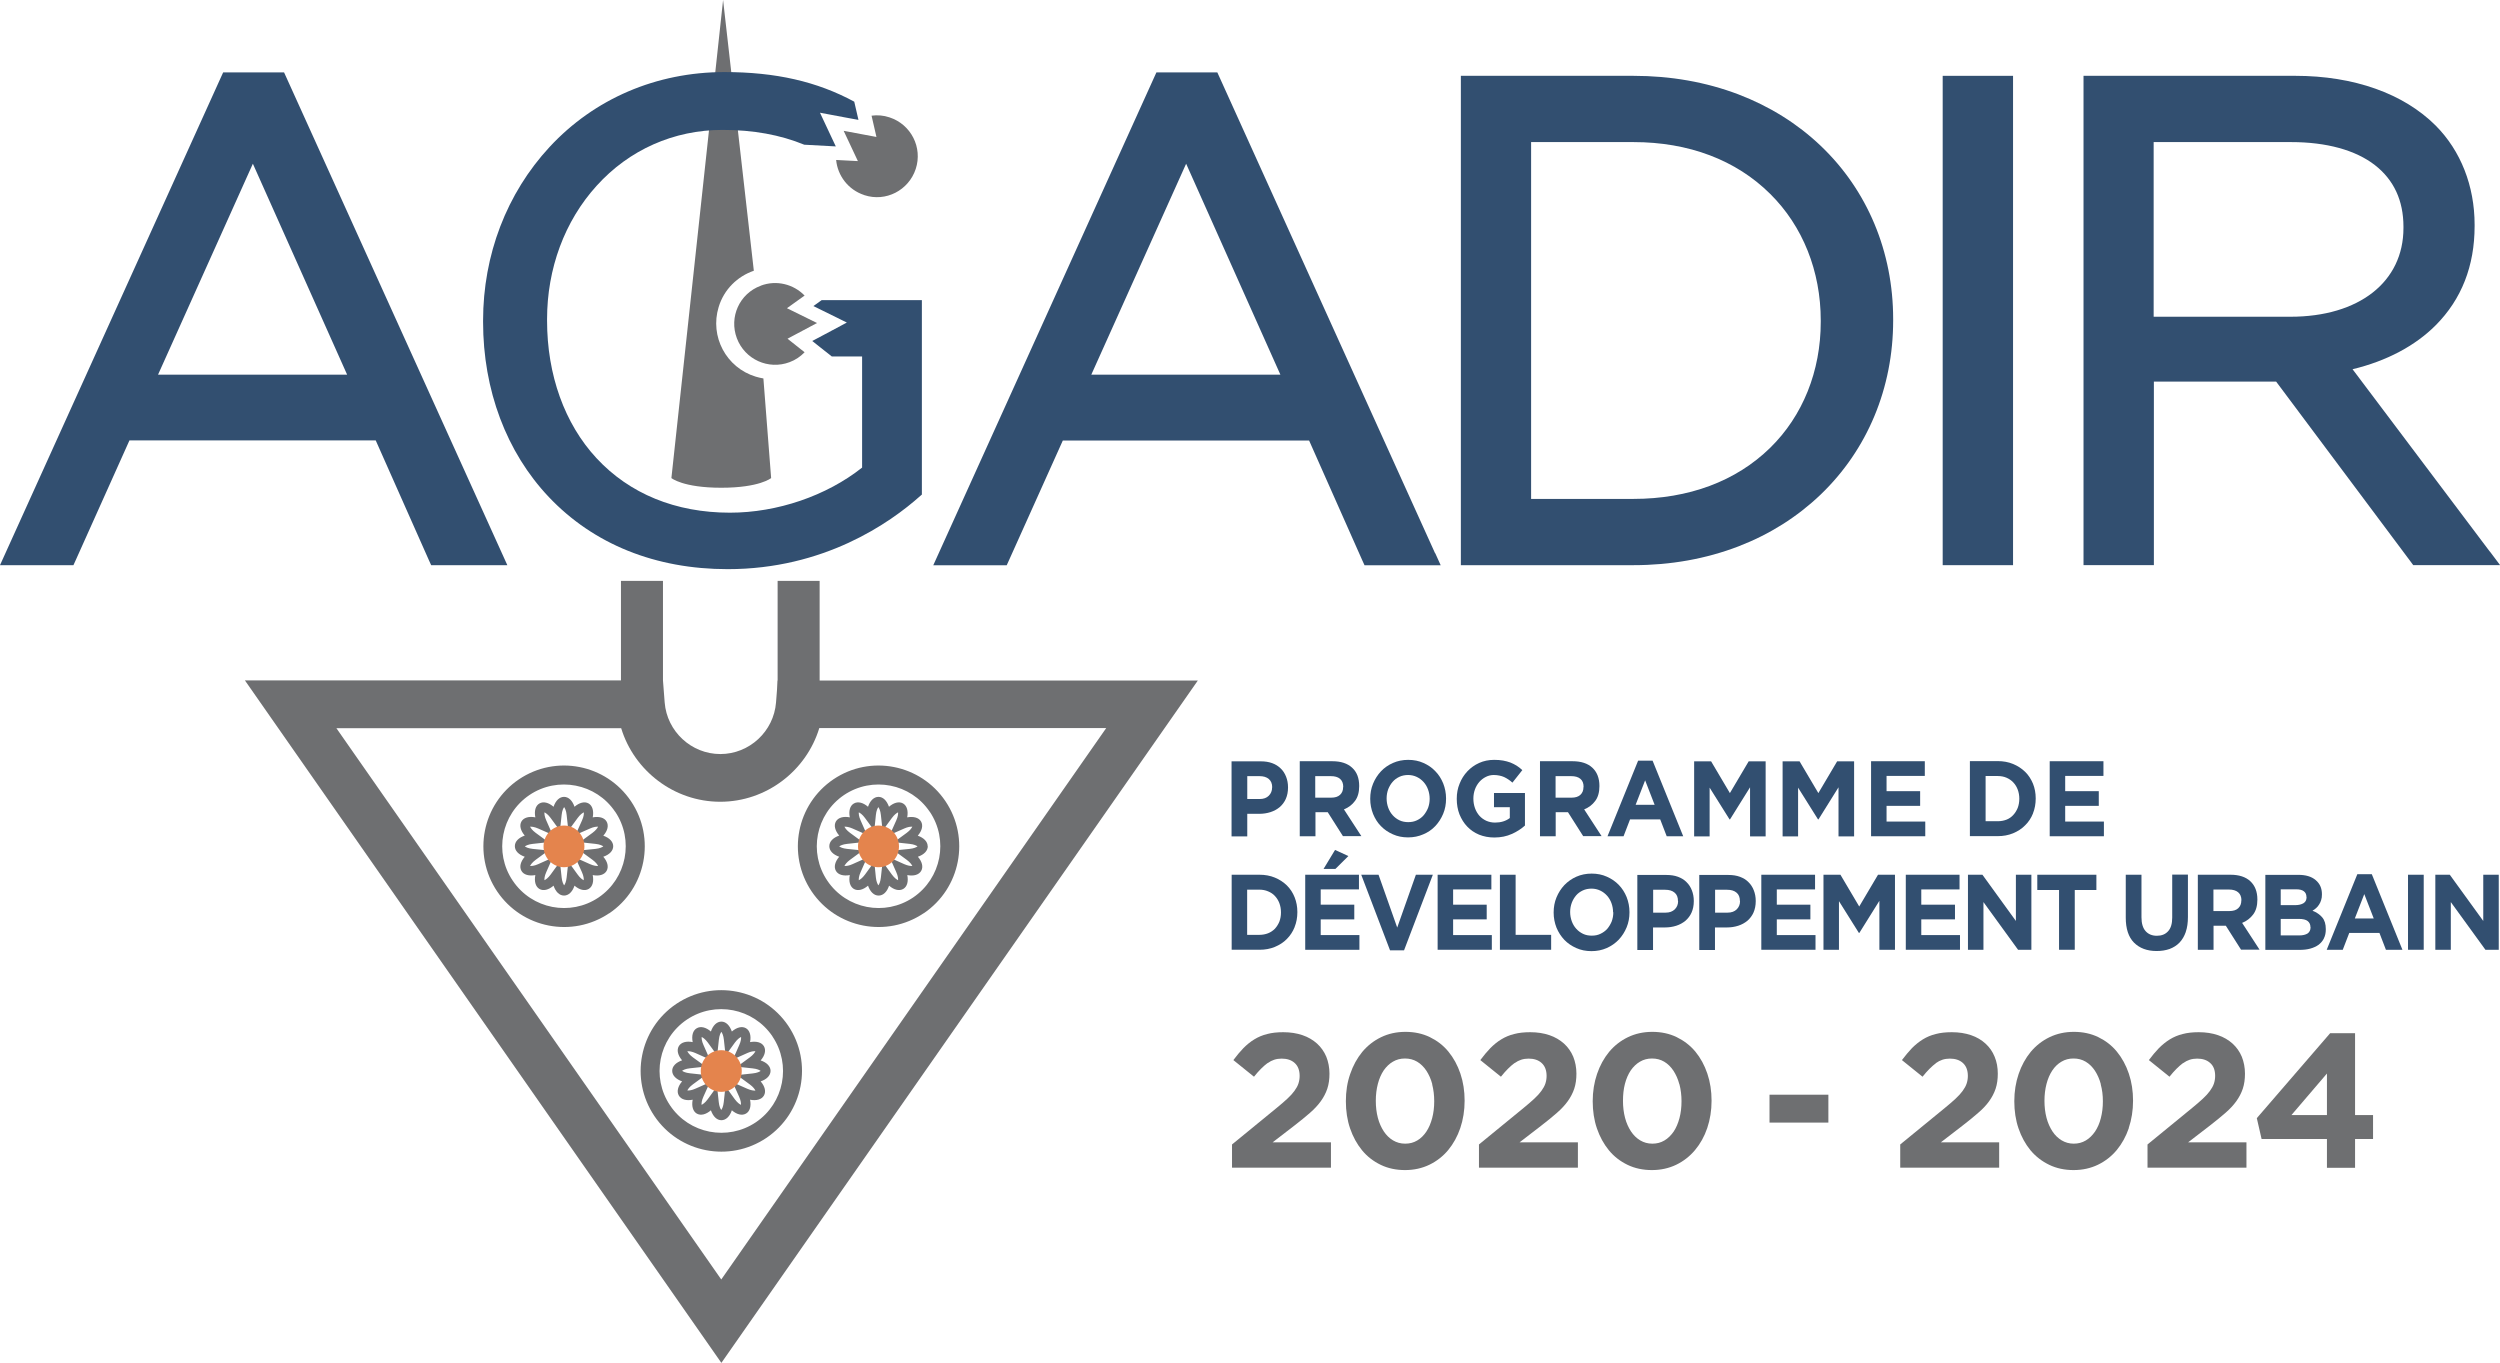 <svg id="Calque_1" xmlns="http://www.w3.org/2000/svg" version="1.1" viewBox="0 0 219.58 119.69">
  
  <defs>
    <style>
      .st0 {
        fill: #e4844d;
      }

      .st1 {
        fill: #6e6f71;
      }

      .st2 {
        fill: #324f70;
      }
    </style>
  </defs>
  <polygon class="st2" points="176.06 6.66 171.37 6.66 170.63 6.66 170.63 7.4 170.63 48.89 170.63 49.64 171.37 49.64 176.06 49.64 176.81 49.64 176.81 48.89 176.81 7.4 176.81 6.66 176.06 6.66"></polygon>
  <path class="st2" d="M218.68,48.44l-12.05-16.01c2.99-.72,5.5-2.05,7.31-3.87,2.26-2.27,3.41-5.2,3.41-8.7v-.12c0-3.41-1.22-6.5-3.42-8.71-2.82-2.82-7.2-4.37-12.33-4.37h-18.6v42.98h6.18v-16.12h10.74l11.82,15.82.22.3h7.63l-.9-1.2ZM189.17,12.48h12.06c3.11,0,5.66.7,7.36,2.02,1.66,1.29,2.51,3.11,2.51,5.41v.12c0,4.73-3.9,7.79-9.93,7.79h-12.01v-15.34Z"></path>
  <path class="st2" d="M44.08,48.58L25.15,6.8l-.2-.44h-5.35l-.2.44L.48,48.58l-.48,1.06h6.45l.2-.44,4.72-10.52h21.63l4.67,10.52.2.44h6.69l-.48-1.06ZM30.5,32.91H13.88l8.33-18.53,8.28,18.53Z"></path>
  <path class="st2" d="M126.04,48.58L107.12,6.8l-.2-.44h-5.35l-.2.44-18.92,41.79-.48,1.06h6.45l.2-.44,4.73-10.52h21.63l4.67,10.52.2.44h6.69l-.48-1.06ZM112.46,32.91h-16.61l8.33-18.53,8.28,18.53Z"></path>
  <path class="st2" d="M159.91,12.8c-2.05-1.95-4.48-3.46-7.22-4.51-2.84-1.08-5.94-1.63-9.22-1.63h-15.16v42.98h15.16c3.28,0,6.38-.56,9.22-1.65,2.75-1.06,5.17-2.59,7.22-4.55,4.11-3.94,6.37-9.37,6.37-15.29v-.12c0-5.91-2.26-11.32-6.37-15.23ZM134.49,12.48h8.98c4.85,0,9.01,1.57,12.01,4.55,2.86,2.83,4.44,6.78,4.44,11.12v.12c0,4.33-1.58,8.26-4.44,11.06-3,2.94-7.16,4.49-12.02,4.49h-8.98V12.48Z"></path>
  <path class="st1" d="M67.73,41.99s-1.01.85-4.38.85-4.38-.85-4.38-.85L63.51,0l2.7,23.78c-1.43.49-2.62,1.63-3.09,3.19-.79,2.58.66,5.32,3.25,6.11.23.07.45.12.68.16l.68,8.75Z"></path>
  <rect class="st1" x="68.3" y="51.02" width="3.69" height="10.81"></rect>
  <rect class="st1" x="54.54" y="51.02" width="3.69" height="10.81"></rect>
  <path class="st1" d="M63.35,119.69L21.51,59.76h36.72s.15,1.94.15,1.94c.2,2.54,2.34,4.53,4.89,4.53s4.69-1.99,4.89-4.53l.15-1.93h36.9s-41.84,59.92-41.84,59.92ZM29.54,63.95l33.81,48.43,33.81-48.43h-25.2c-1.14,3.75-4.65,6.47-8.7,6.47s-7.56-2.72-8.7-6.46h-25.02Z"></path>
  <path class="st1" d="M81.66,71.3c-1.67-2.49-5.04-3.14-7.53-1.47-2.48,1.68-3.14,5.05-1.46,7.53,1.68,2.49,5.05,3.14,7.53,1.47,2.48-1.68,3.14-5.05,1.46-7.54M81.13,80.21c-3.25,2.19-7.65,1.33-9.84-1.91-2.19-3.25-1.33-7.66,1.91-9.85,3.25-2.19,7.65-1.33,9.84,1.92,2.19,3.25,1.33,7.66-1.91,9.85"></path>
  <path class="st1" d="M81.48,74.33c0-.4-.33-.74-.87-.93.37-.43.49-.89.29-1.24-.2-.35-.66-.47-1.22-.37.11-.56-.02-1.02-.36-1.22-.35-.2-.81-.08-1.24.29-.19-.54-.52-.87-.92-.87h0c-.4,0-.74.33-.92.87-.43-.37-.89-.49-1.24-.29-.35.2-.47.66-.36,1.22-.56-.11-1.02.02-1.22.36-.2.35-.08.81.29,1.24-.54.19-.87.52-.87.93s.33.74.87.93c-.37.43-.49.89-.29,1.24.2.35.66.47,1.22.37-.11.56.02,1.02.36,1.22.35.2.81.08,1.24-.29.19.54.52.87.93.87s.74-.33.92-.87c.43.37.89.49,1.24.29.35-.2.47-.66.36-1.22.56.11,1.02-.02,1.22-.37.2-.35.08-.81-.29-1.24.54-.19.87-.52.87-.93ZM78.16,75.33l.56,1.27c.16.35.17.59.16.71-.11-.05-.31-.18-.54-.49l-.82-1.13-.15,1.38c-.04.38-.15.6-.22.69-.07-.1-.18-.31-.22-.69l-.14-1.38-.82,1.13c-.23.31-.43.44-.54.49-.01-.12,0-.36.16-.71l.56-1.27-1.27.57c-.31.14-.53.16-.64.16-.03,0-.05,0-.07,0,.05-.11.18-.31.49-.54l1.12-.82-1.38-.14c-.38-.04-.6-.15-.69-.22.1-.07.31-.18.69-.22l1.38-.15-1.12-.82c-.31-.23-.44-.43-.49-.54.02,0,.04,0,.07,0,.1,0,.32.02.64.16l1.27.56-.56-1.27c-.16-.35-.17-.59-.16-.71.11.05.31.18.54.49l.82,1.12.14-1.38c.04-.38.15-.6.22-.69.07.1.18.31.22.69l.15,1.38.82-1.12c.23-.31.43-.44.54-.49.01.12,0,.36-.16.71l-.57,1.27,1.27-.56c.31-.14.53-.16.64-.16.03,0,.05,0,.07,0-.05.11-.18.31-.49.54l-1.12.82,1.38.15c.38.04.6.15.69.22-.1.07-.31.18-.69.22l-1.38.14,1.12.82c.31.23.44.43.49.54-.02,0-.05,0-.07,0-.1,0-.32-.02-.64-.16l-1.27-.57Z"></path>
  <path class="st0" d="M77.16,72.51c.99,0,1.8.82,1.8,1.83s-.8,1.83-1.8,1.83-1.8-.82-1.8-1.83.8-1.83,1.8-1.83"></path>
  <path class="st1" d="M67.85,91.03c-1.68-2.49-5.05-3.14-7.53-1.47-2.48,1.68-3.14,5.05-1.46,7.54,1.67,2.49,5.05,3.14,7.53,1.47,2.48-1.68,3.13-5.05,1.46-7.53M67.32,99.94c-3.25,2.19-7.65,1.33-9.84-1.91-2.19-3.25-1.33-7.66,1.91-9.85,3.25-2.19,7.65-1.33,9.84,1.91,2.19,3.25,1.33,7.66-1.91,9.85"></path>
  <path class="st1" d="M67.68,94.06c0-.4-.33-.74-.87-.92.37-.43.49-.89.29-1.24-.2-.35-.66-.47-1.22-.37.11-.56-.02-1.02-.36-1.22-.35-.2-.81-.08-1.24.29-.19-.54-.52-.87-.92-.87h0c-.4,0-.74.33-.92.87-.43-.37-.89-.49-1.24-.29-.35.2-.47.66-.36,1.22-.56-.11-1.02.02-1.22.36-.2.35-.08.81.29,1.24-.54.19-.87.52-.87.92s.33.74.87.93c-.37.43-.49.89-.29,1.24.2.35.66.48,1.22.37-.11.56.02,1.02.36,1.22.35.2.81.08,1.24-.29.19.54.52.87.92.87s.74-.33.92-.87c.43.37.89.49,1.24.29.35-.2.47-.66.36-1.22.56.11,1.02-.02,1.22-.37.2-.35.08-.81-.29-1.24.54-.18.87-.52.87-.93ZM64.35,95.06l.57,1.27c.16.35.17.59.16.71-.11-.05-.31-.18-.54-.49l-.82-1.13-.15,1.38c-.04.38-.15.6-.22.69-.07-.09-.18-.31-.22-.69l-.15-1.38-.82,1.13c-.23.31-.43.44-.54.49-.01-.12,0-.36.16-.71l.57-1.27-1.27.56c-.31.14-.53.16-.64.16-.03,0-.05,0-.07,0,.05-.11.18-.31.49-.54l1.12-.82-1.38-.15c-.38-.04-.6-.15-.69-.22.1-.07.31-.18.69-.22l1.38-.15-1.12-.81c-.31-.23-.44-.43-.49-.54.02,0,.04,0,.07,0,.1,0,.32.02.64.16l1.27.57-.56-1.27c-.16-.35-.17-.59-.16-.71.11.05.31.18.54.49l.82,1.13.15-1.38c.04-.38.15-.6.22-.69.07.1.18.31.22.69l.15,1.38.82-1.13c.23-.31.43-.44.54-.49.01.12,0,.36-.16.71l-.56,1.27,1.27-.57c.31-.14.53-.16.64-.16.03,0,.05,0,.07,0-.05.11-.18.31-.49.54l-1.12.82,1.38.15c.38.04.6.15.69.22-.09.07-.31.18-.69.22l-1.38.15,1.12.82c.31.23.44.43.49.54-.02,0-.04,0-.07,0-.1,0-.32-.02-.64-.16l-1.27-.56Z"></path>
  <path class="st0" d="M63.35,92.24c.99,0,1.8.82,1.8,1.83s-.8,1.83-1.8,1.83-1.8-.82-1.8-1.83.8-1.83,1.8-1.83"></path>
  <path class="st1" d="M54.03,71.3c-1.67-2.49-5.05-3.14-7.53-1.47-2.48,1.68-3.14,5.05-1.46,7.53,1.68,2.49,5.05,3.14,7.53,1.47,2.48-1.68,3.14-5.05,1.46-7.54M53.51,80.21c-3.25,2.19-7.65,1.33-9.84-1.91-2.19-3.25-1.33-7.66,1.91-9.85,3.25-2.19,7.65-1.33,9.84,1.92,2.19,3.25,1.33,7.66-1.91,9.85"></path>
  <path class="st1" d="M53.86,74.33c0-.4-.33-.74-.87-.93.38-.43.49-.89.29-1.24-.2-.35-.66-.47-1.22-.37.11-.56-.02-1.02-.36-1.22-.35-.2-.81-.08-1.24.29-.18-.54-.52-.87-.92-.87h0c-.4,0-.74.33-.92.87-.43-.37-.89-.49-1.24-.29-.35.2-.47.66-.36,1.22-.56-.11-1.02.02-1.22.36-.2.35-.08.81.29,1.24-.54.19-.87.52-.87.93s.33.74.87.93c-.37.43-.49.89-.29,1.24.2.35.66.47,1.22.37-.11.56.02,1.02.36,1.22.35.2.81.08,1.24-.29.18.54.52.87.92.87s.74-.33.92-.87c.43.37.89.49,1.24.29.35-.2.47-.66.36-1.22.56.11,1.02-.02,1.22-.37.2-.35.08-.81-.29-1.24.54-.19.87-.52.87-.93ZM50.54,75.33l.57,1.27c.16.35.17.59.16.71-.11-.05-.31-.18-.53-.49l-.82-1.13-.15,1.38c-.04.38-.15.6-.22.69-.07-.1-.18-.31-.22-.69l-.15-1.38-.82,1.13c-.23.31-.43.44-.54.49-.01-.12,0-.36.16-.71l.56-1.27-1.27.57c-.31.14-.53.16-.64.16-.03,0-.05,0-.07,0,.05-.11.18-.31.49-.54l1.12-.82-1.38-.14c-.38-.04-.6-.15-.69-.22.1-.07.31-.18.69-.22l1.38-.15-1.12-.82c-.31-.23-.44-.43-.49-.54.02,0,.05,0,.07,0,.1,0,.32.02.64.16l1.27.56-.56-1.27c-.16-.35-.17-.59-.16-.71.11.05.31.18.54.49l.82,1.12.15-1.38c.04-.38.15-.6.22-.69.07.1.18.31.22.69l.15,1.38.82-1.12c.23-.31.43-.44.54-.49.01.12,0,.36-.16.71l-.57,1.27,1.27-.56c.31-.14.53-.16.64-.16.03,0,.05,0,.07,0-.05.11-.18.31-.49.54l-1.12.82,1.38.15c.38.04.6.15.69.22-.1.07-.31.18-.69.22l-1.38.14,1.12.82c.31.23.44.43.49.54-.02,0-.05,0-.07,0-.1,0-.32-.02-.64-.16l-1.27-.57Z"></path>
  <path class="st0" d="M49.54,72.51c.99,0,1.79.82,1.79,1.83s-.8,1.83-1.79,1.83-1.8-.82-1.8-1.83.8-1.83,1.8-1.83"></path>
  <path class="st1" d="M66.82,25.09c1.38-.52,2.88-.13,3.85.87l-1.55,1.11,2.64,1.3-2.59,1.38,1.5,1.19c-.36.37-.8.68-1.32.87-1.86.7-3.93-.24-4.63-2.1-.7-1.86.23-3.92,2.09-4.61h.02Z"></path>
  <path class="st1" d="M75.9,17.13c-1.4-.46-2.33-1.7-2.46-3.08l1.91.1-1.25-2.66,2.88.54-.43-1.87c.51-.07,1.05-.03,1.58.15,1.89.62,2.92,2.65,2.3,4.53-.62,1.88-2.63,2.92-4.51,2.3h-.02Z"></path>
  <path class="st2" d="M71.44,26.88l.85.42,2.09,1.03-2.06,1.1-.98.52,1.72,1.36h2.66v9.76c-3.13,2.48-7.45,3.96-11.61,3.96-4.77,0-8.82-1.66-11.72-4.79-2.8-3.02-4.34-7.31-4.34-12.08v-.12c0-4.45,1.54-8.62,4.35-11.72,2.86-3.17,6.79-4.91,11.06-4.91,2.7,0,5.06.43,7.18,1.3l2.77.15-.4-.85-.99-2.11,2.29.43,1.09.2-.37-1.6c-3.27-1.77-6.9-2.6-11.4-2.6-5.98,0-11.43,2.34-15.36,6.58-3.77,4.07-5.84,9.48-5.84,15.25v.12c0,5.98,2.05,11.44,5.77,15.37,3.93,4.15,9.37,6.34,15.72,6.34,8.44,0,14.22-4.03,16.92-6.44l.13-.11v-17.08h-8.8l-.74.53Z"></path>
  <g>
    <path class="st2" d="M112.94,70.16c-.13.29-.31.53-.54.73-.23.19-.5.34-.81.44-.31.1-.64.15-.99.15h-1.05v1.98h-1.38v-6.59h2.56c.38,0,.71.05,1.01.16.3.11.55.27.75.47.21.2.36.44.47.72.11.28.17.59.17.93v.02c0,.38-.07.72-.2,1.01ZM111.74,69.16c0-.33-.1-.57-.3-.74-.2-.17-.47-.25-.82-.25h-1.07v2.01h1.09c.35,0,.61-.1.8-.29.19-.19.29-.43.29-.71v-.02Z"></path>
    <path class="st2" d="M117.96,73.45l-1.34-2.11h-1.08v2.11h-1.38v-6.59h2.86c.75,0,1.33.19,1.74.57.42.38.62.92.62,1.6v.02c0,.53-.12.97-.37,1.3-.25.34-.57.58-.97.74l1.53,2.35h-1.61ZM117.98,69.11c0-.31-.1-.55-.29-.71-.19-.16-.46-.23-.8-.23h-1.37v1.89h1.4c.34,0,.6-.08.78-.25.18-.17.27-.39.27-.68v-.02Z"></path>
    <path class="st2" d="M126.76,71.47c-.17.41-.4.77-.69,1.08-.29.31-.65.56-1.06.73-.41.18-.85.27-1.34.27s-.93-.09-1.33-.27c-.41-.18-.76-.42-1.05-.72-.3-.3-.52-.66-.69-1.07-.16-.41-.25-.85-.25-1.32v-.02c0-.47.08-.91.25-1.32.17-.41.4-.77.69-1.08.29-.31.65-.56,1.06-.74.41-.18.85-.27,1.34-.27s.93.09,1.33.27c.41.18.76.42,1.05.73.3.3.52.66.69,1.07.16.41.25.85.25,1.32v.02c0,.47-.08.91-.25,1.32ZM125.57,70.15c0-.28-.05-.55-.14-.8-.09-.25-.22-.47-.39-.66-.17-.19-.37-.34-.6-.45-.23-.11-.49-.17-.76-.17s-.54.05-.77.16c-.23.11-.43.25-.59.44-.17.19-.29.41-.39.65-.09.25-.14.51-.14.8v.02c0,.28.05.55.14.8.09.25.22.47.39.66.17.19.37.34.6.45.23.11.49.16.77.16s.53-.05.76-.16c.23-.11.43-.25.59-.44.16-.19.29-.41.39-.65.09-.25.14-.51.14-.79v-.02Z"></path>
    <path class="st2" d="M132.78,73.25c-.44.2-.95.31-1.53.31-.49,0-.94-.09-1.34-.25-.4-.17-.75-.4-1.04-.71-.29-.3-.51-.66-.68-1.07-.16-.41-.24-.87-.24-1.36v-.02c0-.47.08-.91.25-1.32.16-.41.39-.77.68-1.08.29-.31.64-.56,1.04-.74.4-.18.84-.27,1.32-.27.28,0,.54.02.77.06.23.04.44.1.64.17.2.08.38.17.56.28.17.11.34.24.5.39l-.87,1.1c-.12-.11-.24-.2-.36-.28-.12-.08-.24-.15-.37-.21-.13-.06-.27-.1-.42-.13-.15-.03-.31-.05-.49-.05-.25,0-.49.06-.7.17-.22.11-.41.26-.57.44-.16.19-.29.4-.38.65-.09.25-.14.51-.14.8v.02c0,.3.05.58.14.83.09.25.22.48.39.67.17.19.37.33.6.44.23.1.48.16.77.16.51,0,.95-.13,1.3-.4v-.95h-1.39v-1.25h2.72v2.86c-.32.29-.71.54-1.15.74Z"></path>
    <path class="st2" d="M139.06,73.45l-1.34-2.11h-1.08v2.11h-1.38v-6.59h2.86c.75,0,1.33.19,1.74.57.41.38.62.92.62,1.6v.02c0,.53-.12.97-.37,1.3-.25.34-.57.58-.97.74l1.53,2.35h-1.61ZM139.09,69.11c0-.31-.09-.55-.29-.71-.19-.16-.46-.23-.8-.23h-1.37v1.89h1.4c.34,0,.6-.08.78-.25.18-.17.27-.39.27-.68v-.02Z"></path>
    <path class="st2" d="M146.39,73.45l-.57-1.48h-2.65l-.57,1.48h-1.41l2.69-6.64h1.27l2.69,6.64h-1.44ZM144.49,68.55l-.83,2.14h1.67l-.83-2.14Z"></path>
    <path class="st2" d="M153.71,73.45v-4.3l-1.76,2.82h-.04l-1.75-2.79v4.28h-1.36v-6.59h1.49l1.65,2.79,1.65-2.79h1.49v6.59h-1.36Z"></path>
    <path class="st2" d="M161.48,73.45v-4.3l-1.76,2.82h-.04l-1.75-2.79v4.28h-1.36v-6.59h1.49l1.65,2.79,1.65-2.79h1.49v6.59h-1.36Z"></path>
    <path class="st2" d="M164.34,73.45v-6.59h4.72v1.29h-3.36v1.34h2.95v1.29h-2.95v1.38h3.4v1.29h-4.76Z"></path>
    <path class="st2" d="M178.56,71.45c-.16.4-.39.75-.69,1.04-.29.3-.65.53-1.06.7-.41.17-.86.25-1.35.25h-2.44v-6.59h2.44c.49,0,.94.08,1.35.25.41.17.76.4,1.06.69.3.29.52.64.69,1.04.16.4.24.83.24,1.29v.02c0,.46-.08.9-.24,1.3ZM177.36,70.15c0-.29-.05-.56-.14-.8-.09-.24-.22-.45-.39-.63-.16-.17-.36-.31-.59-.41-.23-.1-.49-.15-.77-.15h-1.07v3.97h1.07c.28,0,.54-.05.77-.14.23-.09.43-.23.59-.41.16-.17.29-.38.39-.62.09-.24.14-.51.14-.8v-.02Z"></path>
    <path class="st2" d="M180.03,73.45v-6.59h4.72v1.29h-3.36v1.34h2.95v1.29h-2.95v1.38h3.4v1.29h-4.76Z"></path>
    <path class="st2" d="M113.71,81.43c-.16.4-.39.75-.68,1.04-.29.3-.65.53-1.06.7-.41.17-.86.25-1.35.25h-2.44v-6.59h2.44c.49,0,.94.08,1.35.25.41.17.76.4,1.06.69.3.3.52.64.68,1.04.16.4.24.83.24,1.29v.02c0,.47-.08.9-.24,1.3ZM112.51,80.13c0-.29-.05-.56-.14-.8-.09-.24-.22-.45-.39-.63-.16-.18-.36-.31-.6-.41-.23-.1-.49-.15-.77-.15h-1.07v3.97h1.07c.28,0,.54-.05.77-.14.23-.09.43-.23.6-.4.16-.18.29-.38.39-.62.09-.24.14-.51.14-.8v-.02Z"></path>
    <path class="st2" d="M114.64,83.42v-6.59h4.72v1.29h-3.36v1.34h2.95v1.29h-2.95v1.38h3.4v1.29h-4.76ZM116.25,76.32l1.01-1.67,1.17.54-1.14,1.13h-1.04Z"></path>
    <path class="st2" d="M123.31,83.47h-1.22l-2.53-6.64h1.52l1.64,4.64,1.64-4.64h1.49l-2.53,6.64Z"></path>
    <path class="st2" d="M126.27,83.42v-6.59h4.72v1.29h-3.36v1.34h2.95v1.29h-2.95v1.38h3.4v1.29h-4.76Z"></path>
    <path class="st2" d="M131.74,83.42v-6.59h1.38v5.28h3.12v1.31h-4.5Z"></path>
    <path class="st2" d="M142.87,81.45c-.17.41-.4.77-.69,1.08-.3.31-.65.56-1.06.74-.41.18-.85.27-1.34.27s-.93-.09-1.33-.27c-.41-.18-.76-.42-1.05-.72-.29-.31-.52-.66-.69-1.07-.16-.41-.25-.85-.25-1.32v-.02c0-.47.08-.91.25-1.32.17-.41.4-.77.69-1.08.3-.31.65-.56,1.06-.74.41-.18.85-.27,1.34-.27s.93.09,1.33.27c.41.18.76.42,1.05.72.3.31.52.66.69,1.07.16.41.25.85.25,1.32v.02c0,.47-.08.91-.25,1.32ZM141.68,80.13c0-.28-.05-.55-.14-.8-.09-.25-.22-.47-.39-.66-.17-.19-.37-.34-.6-.45-.23-.11-.49-.17-.76-.17s-.54.05-.77.16c-.23.11-.43.25-.59.44-.16.19-.29.41-.38.65-.09.25-.14.51-.14.79v.02c0,.28.05.55.14.8.09.25.22.47.39.66.17.19.37.34.6.45.23.11.48.16.77.16s.53-.05.76-.16c.23-.11.43-.25.6-.44.16-.19.29-.41.39-.65.09-.25.14-.51.14-.79v-.02Z"></path>
    <path class="st2" d="M148.58,80.14c-.13.29-.31.53-.54.73-.23.19-.5.34-.81.44-.31.1-.64.15-.99.15h-1.05v1.98h-1.38v-6.59h2.56c.38,0,.71.05,1.01.16.29.11.55.26.75.47.21.2.36.44.47.72.11.28.17.59.17.93v.02c0,.38-.07.72-.2,1.01ZM147.38,79.14c0-.33-.1-.58-.3-.74-.2-.17-.47-.25-.82-.25h-1.06v2.01h1.09c.35,0,.61-.1.81-.29.19-.19.29-.43.29-.71v-.02Z"></path>
    <path class="st2" d="M154.02,80.14c-.13.29-.31.53-.54.73-.23.19-.5.34-.81.44-.31.1-.64.15-.99.15h-1.05v1.98h-1.38v-6.59h2.56c.38,0,.71.05,1.01.16.29.11.55.26.75.47.21.2.36.44.47.72.11.28.17.59.17.93v.02c0,.38-.07.72-.2,1.01ZM152.82,79.14c0-.33-.1-.58-.3-.74-.2-.17-.47-.25-.82-.25h-1.06v2.01h1.09c.35,0,.62-.1.81-.29.19-.19.29-.43.29-.71v-.02Z"></path>
    <path class="st2" d="M154.7,83.42v-6.59h4.72v1.29h-3.36v1.34h2.95v1.29h-2.95v1.38h3.4v1.29h-4.76Z"></path>
    <path class="st2" d="M165.07,83.42v-4.3l-1.76,2.82h-.04l-1.75-2.79v4.27h-1.36v-6.59h1.49l1.65,2.79,1.65-2.79h1.49v6.59h-1.36Z"></path>
    <path class="st2" d="M167.39,83.42v-6.59h4.72v1.29h-3.36v1.34h2.96v1.29h-2.96v1.38h3.4v1.29h-4.76Z"></path>
    <path class="st2" d="M177.25,83.42l-3.04-4.19v4.19h-1.36v-6.59h1.27l2.94,4.06v-4.06h1.36v6.59h-1.17Z"></path>
    <path class="st2" d="M182.23,78.17v5.25h-1.38v-5.25h-1.91v-1.34h5.19v1.34h-1.91Z"></path>
    <path class="st2" d="M191.98,81.86c-.13.37-.31.68-.55.93-.24.25-.53.43-.87.56-.34.12-.72.18-1.14.18-.84,0-1.5-.25-1.99-.74-.48-.49-.72-1.22-.72-2.19v-3.77h1.38v3.73c0,.54.12.95.36,1.22.24.27.57.41.99.41s.75-.13.99-.4c.24-.26.36-.66.36-1.19v-3.78h1.38v3.72c0,.5-.06.94-.19,1.31Z"></path>
    <path class="st2" d="M196.84,83.42l-1.34-2.11h-1.08v2.11h-1.38v-6.59h2.87c.75,0,1.33.19,1.74.57.41.38.62.92.62,1.6v.02c0,.53-.12.97-.37,1.3-.25.33-.57.58-.97.74l1.53,2.35h-1.61ZM196.87,79.08c0-.31-.1-.55-.29-.71-.19-.16-.46-.24-.8-.24h-1.37v1.89h1.4c.34,0,.6-.08.78-.25.18-.17.27-.39.27-.68v-.02Z"></path>
    <path class="st2" d="M204.12,82.41c-.11.23-.27.41-.47.57-.21.15-.45.26-.74.34-.29.08-.61.11-.96.11h-2.98v-6.59h2.91c.64,0,1.15.15,1.51.46.37.31.55.72.55,1.24v.02c0,.19-.02.36-.07.5-.04.14-.1.27-.18.39-.07.12-.16.22-.26.31-.1.09-.2.16-.32.23.36.14.65.34.86.59.21.25.31.59.31,1.03v.02c0,.3-.05.56-.17.79ZM202.58,78.78c0-.22-.08-.39-.23-.5-.16-.12-.38-.17-.67-.17h-1.36v1.39h1.27c.3,0,.55-.06.73-.17.18-.11.27-.29.27-.53v-.02ZM202.93,81.42c0-.22-.08-.39-.24-.52-.16-.13-.42-.19-.78-.19h-1.59v1.45h1.64c.3,0,.54-.06.72-.17.17-.12.26-.3.26-.54v-.02Z"></path>
    <path class="st2" d="M209.56,83.42l-.57-1.48h-2.65l-.57,1.48h-1.41l2.69-6.64h1.27l2.69,6.64h-1.44ZM207.66,78.53l-.83,2.14h1.66l-.83-2.14Z"></path>
    <path class="st2" d="M211.5,83.42v-6.59h1.38v6.59h-1.38Z"></path>
    <path class="st2" d="M218.3,83.42l-3.04-4.19v4.19h-1.36v-6.59h1.27l2.94,4.06v-4.06h1.36v6.59h-1.17Z"></path>
  </g>
  <g>
    <path class="st1" d="M170.04,93.38c-.35.26-.75.65-1.18,1.19l-1.81-1.46c.29-.39.59-.74.88-1.05.3-.3.62-.56.96-.77.34-.21.72-.37,1.13-.47.41-.11.88-.16,1.41-.16.63,0,1.19.09,1.69.26.5.17.92.42,1.27.74.35.32.62.7.8,1.15.19.45.28.95.28,1.49,0,.49-.06.93-.19,1.32-.13.39-.32.75-.57,1.1-.25.35-.57.69-.97,1.03-.39.34-.84.71-1.36,1.11l-1.91,1.47h5.12v2.23h-8.69v-2.04l3.91-3.2c.37-.3.68-.57.94-.81.26-.24.47-.47.63-.69.16-.22.28-.43.35-.64.07-.21.11-.43.11-.68,0-.5-.15-.88-.44-1.14-.29-.26-.67-.38-1.14-.38s-.86.13-1.22.39Z"></path>
    <path class="st1" d="M186.98,99.08c-.25.74-.61,1.38-1.06,1.93-.46.55-1.01.98-1.65,1.29-.64.31-1.36.47-2.14.47s-1.5-.15-2.14-.46c-.64-.31-1.19-.73-1.65-1.28-.45-.55-.8-1.19-1.05-1.92-.25-.73-.37-1.53-.37-2.39s.13-1.65.38-2.39c.25-.74.61-1.39,1.06-1.94.46-.55,1.01-.98,1.65-1.29.64-.31,1.36-.47,2.14-.47s1.5.15,2.14.46c.64.31,1.19.73,1.64,1.28.45.55.8,1.19,1.05,1.93.25.74.37,1.53.37,2.38s-.13,1.66-.38,2.4ZM184.52,95.23c-.12-.46-.3-.85-.52-1.19-.22-.33-.49-.6-.81-.79-.32-.19-.67-.28-1.07-.28s-.74.09-1.06.28c-.31.18-.58.44-.8.77-.22.33-.39.72-.51,1.18-.12.46-.18.96-.18,1.49s.06,1.03.18,1.49c.12.46.3.85.52,1.19s.5.6.81.79c.32.19.67.29,1.06.29s.74-.09,1.06-.28c.31-.18.58-.45.81-.78.22-.33.4-.73.51-1.18.12-.45.18-.95.18-1.48s-.06-1.03-.19-1.49Z"></path>
    <path class="st1" d="M191.73,93.38c-.35.26-.75.65-1.18,1.19l-1.81-1.46c.29-.39.58-.74.88-1.05.3-.3.62-.56.96-.77.34-.21.72-.37,1.13-.47.41-.11.88-.16,1.41-.16.63,0,1.19.09,1.69.26.5.17.92.42,1.28.74.35.32.62.7.81,1.15.18.45.28.95.28,1.49,0,.49-.06.93-.19,1.32-.13.39-.32.75-.57,1.1-.25.35-.57.69-.96,1.03-.39.34-.85.71-1.36,1.11l-1.91,1.47h5.12v2.23h-8.69v-2.04l3.91-3.2c.37-.3.68-.57.94-.81.26-.24.47-.47.63-.69.16-.22.28-.43.35-.64.07-.21.11-.43.11-.68,0-.5-.14-.88-.44-1.14-.29-.26-.67-.38-1.14-.38s-.86.13-1.22.39Z"></path>
    <path class="st1" d="M206.85,90.75v7.19h1.58v2.1h-1.58v2.53h-2.47v-2.53h-5.74l-.42-1.83,6.44-7.46h2.18ZM204.38,94.29l-3.12,3.65h3.12v-3.65Z"></path>
    <path class="st1" d="M155.42,98.6v-2.45h5.17v2.45h-5.17Z"></path>
    <path class="st1" d="M111.32,93.38c-.35.26-.75.65-1.18,1.19l-1.81-1.46c.29-.39.58-.74.88-1.05.3-.3.61-.56.96-.77.34-.21.72-.37,1.13-.47.41-.11.88-.16,1.41-.16.63,0,1.19.09,1.69.26.5.17.92.42,1.28.74.35.32.62.7.81,1.15.18.45.28.95.28,1.49,0,.49-.06.93-.19,1.32-.13.39-.32.75-.57,1.1-.25.35-.57.69-.96,1.03-.39.34-.84.71-1.36,1.11l-1.91,1.47h5.12v2.23h-8.69v-2.04l3.91-3.2c.37-.3.68-.57.94-.81.26-.24.47-.47.63-.69.16-.22.28-.43.35-.64.07-.21.11-.43.11-.68,0-.5-.15-.88-.44-1.14-.29-.26-.67-.38-1.14-.38s-.86.13-1.22.39Z"></path>
    <path class="st1" d="M128.26,99.08c-.25.74-.61,1.38-1.06,1.93-.46.55-1.01.98-1.65,1.29-.64.31-1.36.47-2.14.47s-1.5-.15-2.14-.46c-.64-.31-1.19-.73-1.64-1.28-.45-.55-.8-1.19-1.05-1.92-.25-.73-.37-1.53-.37-2.39s.12-1.65.38-2.39c.25-.74.61-1.39,1.06-1.94.46-.55,1.01-.98,1.65-1.29.64-.31,1.36-.47,2.14-.47s1.5.15,2.14.46c.64.31,1.19.73,1.64,1.28.45.55.8,1.19,1.05,1.93.25.74.37,1.53.37,2.38s-.13,1.66-.38,2.4ZM125.8,95.23c-.12-.46-.3-.85-.52-1.19-.22-.33-.49-.6-.81-.79-.32-.19-.68-.28-1.07-.28s-.74.09-1.06.28c-.31.18-.58.44-.81.77-.22.33-.39.72-.51,1.18-.12.46-.18.96-.18,1.49s.06,1.03.18,1.49c.12.46.3.85.52,1.19.22.33.49.6.81.79.32.19.67.29,1.07.29s.74-.09,1.06-.28c.31-.18.58-.45.8-.78.22-.33.39-.73.51-1.18.12-.45.18-.95.18-1.48s-.06-1.03-.18-1.49Z"></path>
    <path class="st1" d="M133.01,93.38c-.35.26-.75.65-1.18,1.19l-1.81-1.46c.29-.39.58-.74.88-1.05.3-.3.61-.56.96-.77.34-.21.72-.37,1.13-.47.41-.11.88-.16,1.41-.16.63,0,1.19.09,1.69.26.5.17.92.42,1.28.74.35.32.62.7.81,1.15.18.45.28.95.28,1.49,0,.49-.06.93-.19,1.32-.13.39-.32.75-.57,1.1-.25.35-.57.69-.96,1.03-.39.34-.84.71-1.36,1.11l-1.91,1.47h5.12v2.23h-8.69v-2.04l3.91-3.2c.37-.3.68-.57.94-.81.26-.24.47-.47.63-.69.16-.22.28-.43.35-.64.07-.21.11-.43.11-.68,0-.5-.15-.88-.44-1.14-.29-.26-.67-.38-1.14-.38s-.86.13-1.22.39Z"></path>
    <path class="st1" d="M149.95,99.08c-.25.74-.61,1.38-1.07,1.93-.46.55-1.01.98-1.65,1.29-.64.31-1.36.47-2.14.47s-1.5-.15-2.14-.46c-.64-.31-1.19-.73-1.64-1.28-.45-.55-.8-1.19-1.05-1.92-.25-.73-.37-1.53-.37-2.39s.13-1.65.38-2.39c.25-.74.61-1.39,1.06-1.94.46-.55,1.01-.98,1.65-1.29.64-.31,1.36-.47,2.14-.47s1.5.15,2.14.46c.64.31,1.19.73,1.65,1.28.45.55.8,1.19,1.05,1.93.25.74.37,1.53.37,2.38s-.13,1.66-.38,2.4ZM147.5,95.23c-.12-.46-.3-.85-.52-1.19-.22-.33-.49-.6-.81-.79-.32-.19-.68-.28-1.07-.28s-.74.09-1.06.28c-.31.18-.58.44-.81.77-.22.33-.39.72-.51,1.18-.12.46-.17.96-.17,1.49s.06,1.03.18,1.49c.12.46.3.85.52,1.19.22.33.49.6.81.79.32.19.67.29,1.07.29s.74-.09,1.06-.28c.31-.18.58-.45.81-.78.22-.33.39-.73.51-1.18.12-.45.18-.95.18-1.48s-.06-1.03-.18-1.49Z"></path>
  </g>
</svg>